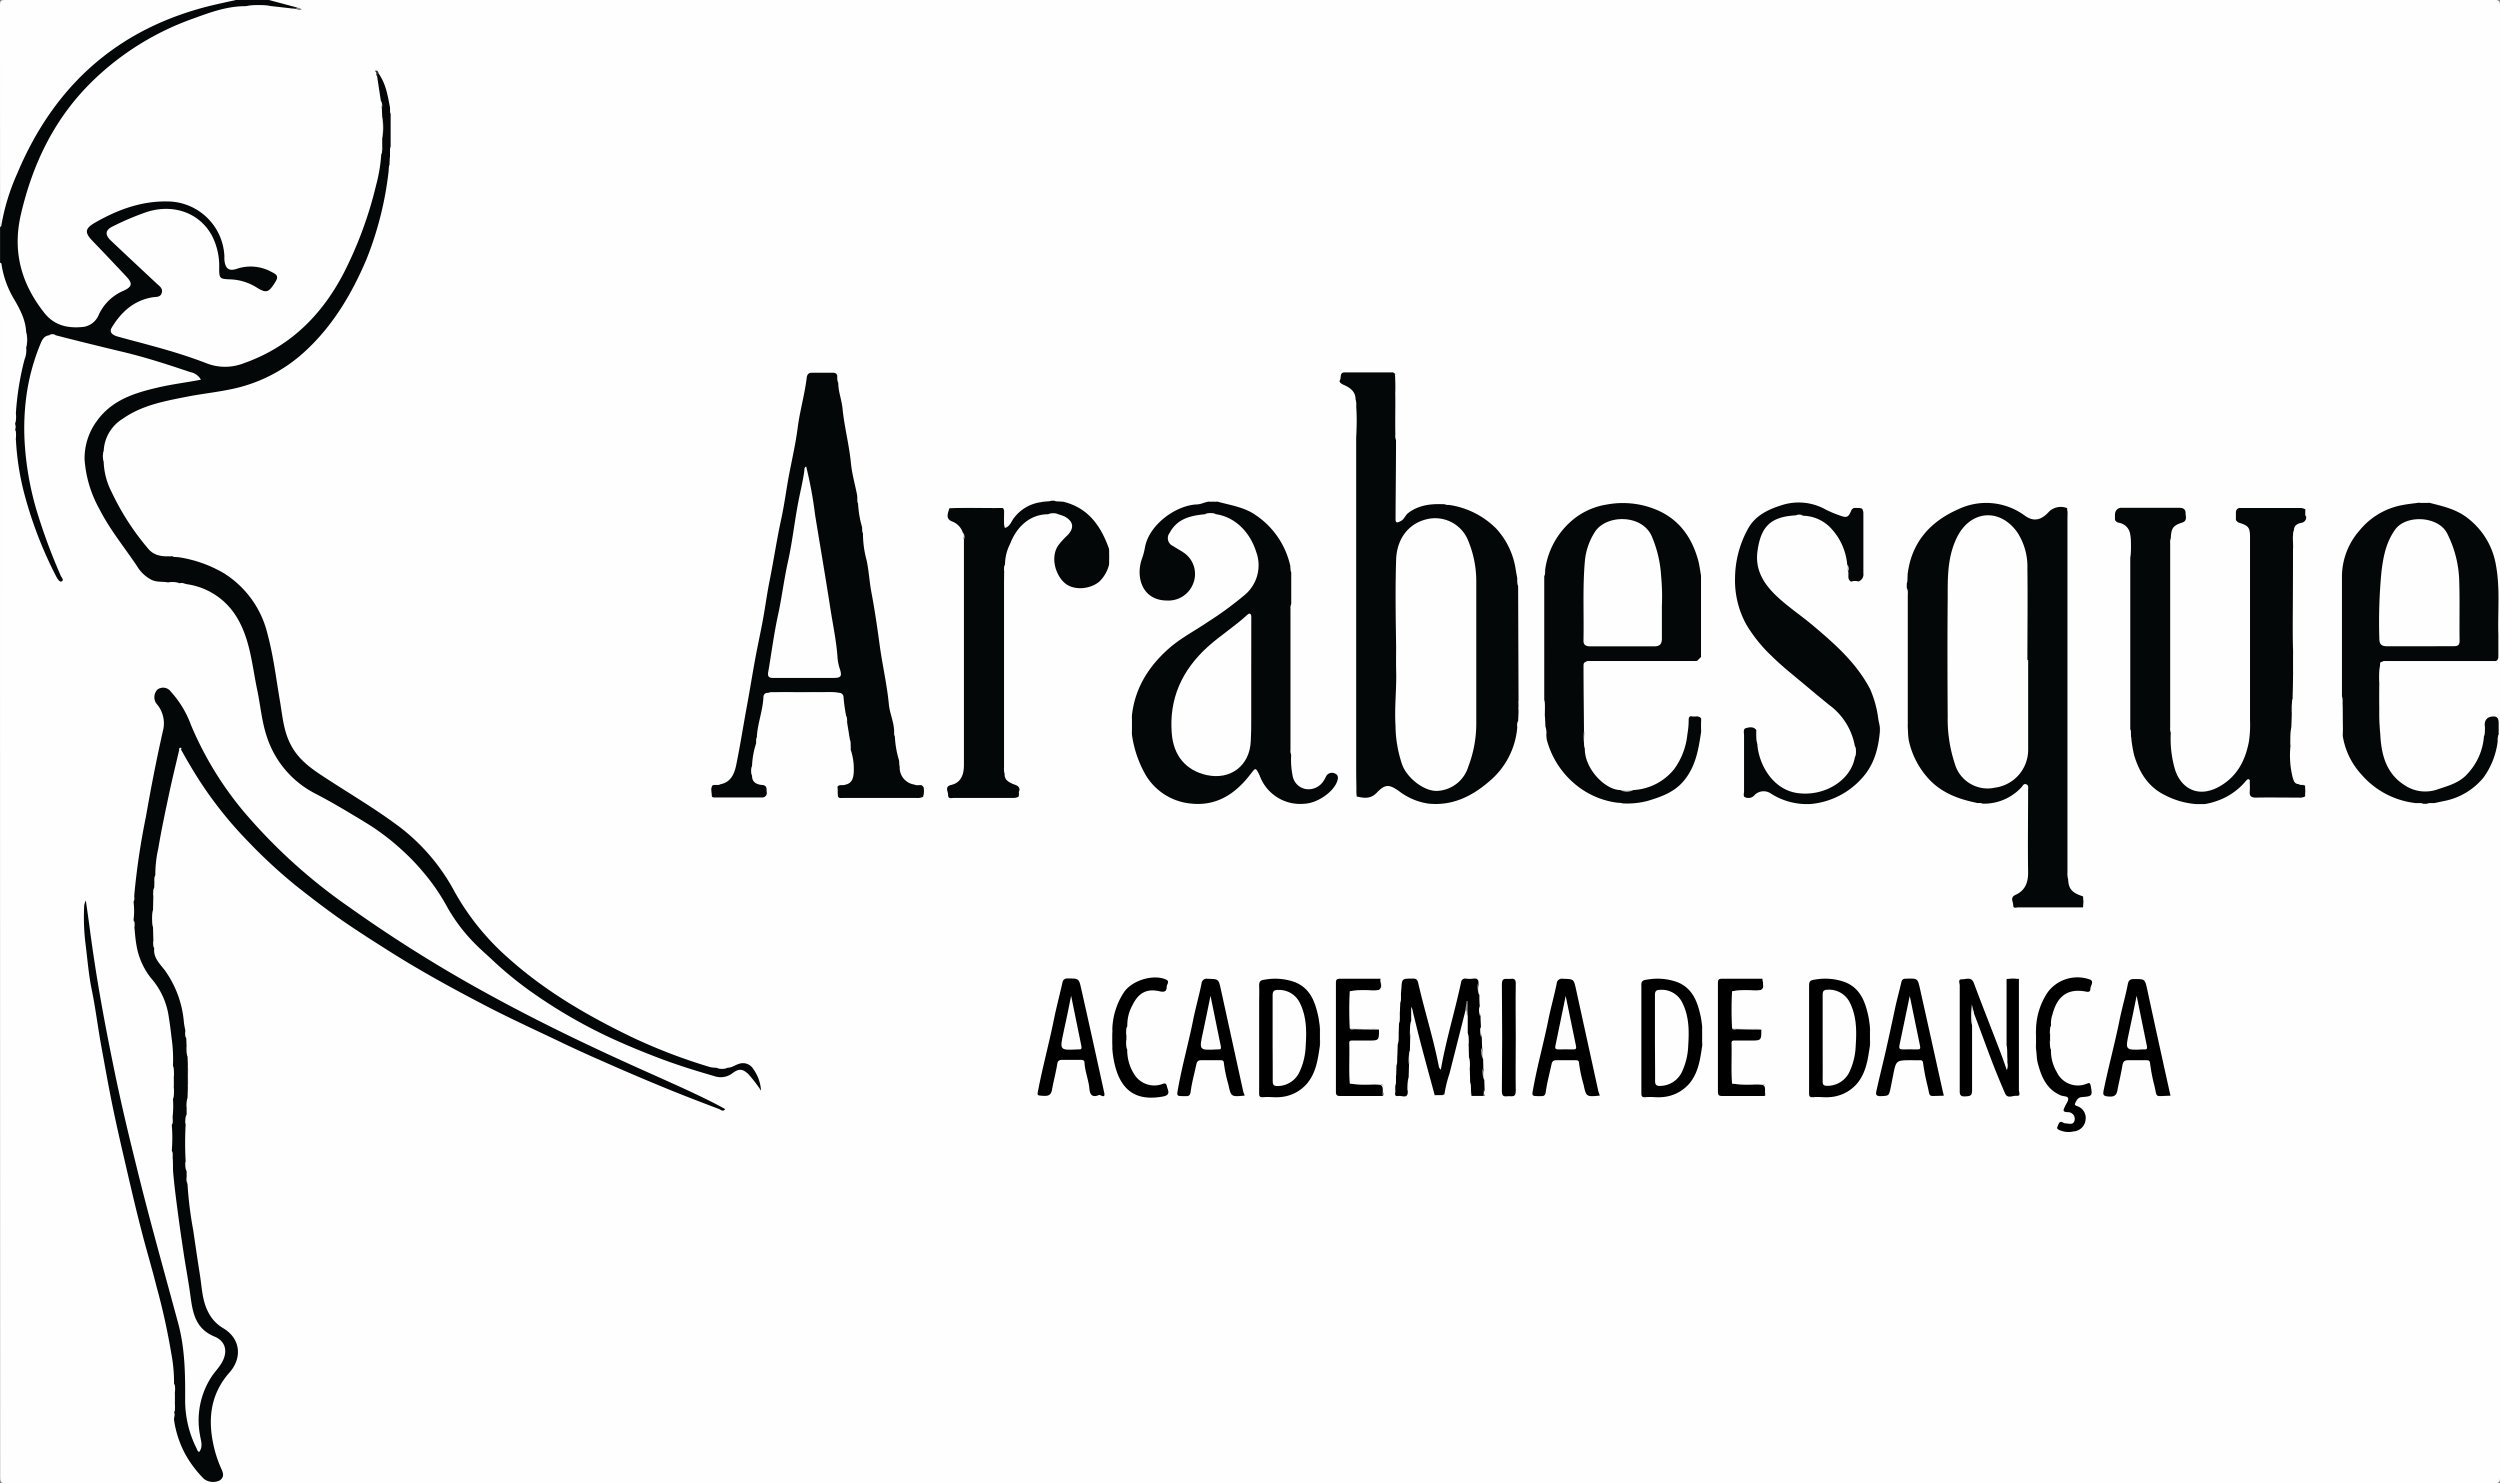 <svg id="Layer_1" data-name="Layer 1" xmlns="http://www.w3.org/2000/svg" viewBox="0 0 486.24 288.48"><rect x="0" y="0" width="486.24" height="288.48" fill="#808080" stroke="none"/><defs><style>.cls-1{fill:#fefefe;}.cls-2{fill:#040707;}.cls-3{fill:#fcfcfc;}.cls-4{fill:#d9d9d9;}.cls-5{fill:#949494;}.cls-6{fill:#8a8c8c;}.cls-7{fill:#2a2c2c;}.cls-8{fill:#0b0e0e;}.cls-9{fill:#fdfdfd;}</style></defs><path class="cls-1" d="M52.31,0Q268.73,0,485.14,0c.9,0,1.1.2,1.1,1.1q0,143.15,0,286.28c0,.9-.2,1.1-1.1,1.1q-242,0-484,0c-.9,0-1.1-.2-1.1-1.1Q0,169.24,0,51.09c.6,0,.54.53.61.88A22.76,22.76,0,0,0,3.49,59a12.61,12.61,0,0,1,1.9,5.87c0,.82,0,1.64,0,2.46A11.13,11.13,0,0,1,5,70.07,51.78,51.78,0,0,0,3.4,80.26a5.61,5.61,0,0,0-.15,2v1.4a5.82,5.82,0,0,0,.12,2c.47,9.07,3.43,17.42,7.37,25.48a7.79,7.79,0,0,0,.5,1,1.28,1.28,0,0,0,.45.42c-.45-1.16-.83-2.13-1.24-3.09a68.28,68.28,0,0,1-5.88-22A44.33,44.33,0,0,1,7.46,67c.4-1,.93-1.88,2.12-2.07a7.75,7.75,0,0,1,1.18,0c8.67,2.34,17.55,3.92,26,7.06a6.84,6.84,0,0,1,1.73.81c.32.24.7.51.6,1s-.54.42-.88.5c-1.76.41-3.55.57-5.32.9-3.95.75-7.82,1.76-11.13,4.17a12.55,12.55,0,0,0-4.55,13.33A38.58,38.58,0,0,0,24,105.79c.93,1.25,1.86,2.5,2.67,3.83a6.27,6.27,0,0,0,6,3.35,6.84,6.84,0,0,0,2,.14c6.67.38,11.9,4.82,13.64,11.68,1.14,4.49,2,9,2.64,13.64A21,21,0,0,0,57.1,151a26.8,26.8,0,0,0,6,4.07A74.67,74.67,0,0,1,78.22,165a39.63,39.63,0,0,1,8.62,10.67,41.85,41.85,0,0,0,9,10.79,91.69,91.69,0,0,0,15.19,11,111.81,111.81,0,0,0,18.38,8.43c3.12,1.14,6.29,2.11,9.46,3.08a3.77,3.77,0,0,0,3.51-.52,2.36,2.36,0,0,1,3.51.38,13.28,13.28,0,0,1,1.77,2.32,8.46,8.46,0,0,0-1.2-2.88,2.23,2.23,0,0,0-3-1,8.29,8.29,0,0,1-2.05.65c-.63,0-1.25,0-1.88,0a6,6,0,0,1-1.88-.29,114.17,114.17,0,0,1-33.84-16.92,55,55,0,0,1-16.3-18.27,36.48,36.48,0,0,0-11.83-12.83c-4.16-2.84-8.41-5.54-12.68-8.22-3.1-1.94-5.85-4.16-7.25-7.71a36.38,36.38,0,0,1-1.57-7.37c-.63-3.7-1.23-7.4-2-11.09a20.27,20.27,0,0,0-7.41-12.63,19.53,19.53,0,0,0-8.5-3.69,15.22,15.22,0,0,1-1.52-.34,3.2,3.2,0,0,0-1.23-.15c-.56,0-1.12,0-1.67,0a4.13,4.13,0,0,1-3-1.31c-3.63-4.29-6.83-8.83-8.54-14.26a9.65,9.65,0,0,1-.54-3.28q0-.85,0-1.71A8.63,8.63,0,0,1,24,81a21.25,21.25,0,0,1,6-2.62,107.12,107.12,0,0,1,13.39-2.66,30.35,30.35,0,0,0,19-11.09A58.36,58.36,0,0,0,75,35.84a19.39,19.39,0,0,1,.4-2.48,3.53,3.53,0,0,0,.13-1.29,5.88,5.88,0,0,1,.1-1.39,6.86,6.86,0,0,0,.1-2.26c0-2,0-4.07,0-6.11a4.31,4.31,0,0,0-.07-1.56c-.46-2.14-.81-4.32-2-6.19-.12.24.11.4.11.61.29,1.48.63,3,.78,4.47A3.88,3.88,0,0,0,74.63,21a9.88,9.88,0,0,1,.1,1.88c0,1.29,0,2.59,0,3.88a7.58,7.58,0,0,1-.08,1.65,4.4,4.4,0,0,0-.18,1.53A66.36,66.36,0,0,1,69.6,47.68,51,51,0,0,1,62.84,59.9a32.75,32.75,0,0,1-16,11.18,9.44,9.44,0,0,1-6.46,0c-5.32-2-10.79-3.5-16.28-4.94a8.5,8.5,0,0,1-1.71-.54,1.56,1.56,0,0,1-.77-2.47c1.91-2.85,4.36-5,7.87-5.6.58-.11,1.29,0,1.47-.77s-.4-1-.85-1.45c-1.75-1.57-3.4-3.26-5.14-4.84-1.18-1.08-2.4-2.12-3.51-3.26-1.53-1.56-1.34-2.73.61-3.62s3.62-1.7,5.5-2.37a12.31,12.31,0,0,1,8.12-.35c4.08,1.34,6.29,4.34,7,8.5a13.42,13.42,0,0,1,.3,3.1c-.07,1,.41,1.6,1.36,1.59A12.6,12.6,0,0,1,50.74,56c1.08.62,2.82-.7,2.71-2a1,1,0,0,0-.66-.79,8,8,0,0,0-6.13-.81c-2.24.69-3.2-.06-3.3-2.44A10.93,10.93,0,0,0,32.58,39.42c-5.17-.11-9.8,1.64-14.15,4.27-1.47.89-1.56,1.6-.31,2.83,2.08,2,4,4.27,6.05,6.33a5.79,5.79,0,0,1,1.13,1.38,1.45,1.45,0,0,1-.59,2.23,10.72,10.72,0,0,1-1.06.56,8,8,0,0,0-3.88,3.77,5,5,0,0,1-5.41,3.09,8,8,0,0,1-6-3A23.42,23.42,0,0,1,3.1,47.78a21.72,21.72,0,0,1,.74-6.41,53.42,53.42,0,0,1,9.31-20.59,50.43,50.43,0,0,1,20-15.65A48.51,48.51,0,0,1,45.63,1.05,17.34,17.34,0,0,1,48,.89h4.65a19.48,19.48,0,0,1,3.65.45c.34.15.72.1,1.06.23l.23.06A1.4,1.4,0,0,0,58,1.7c-.07,0-.17,0-.25-.07a3.15,3.15,0,0,0-.85-.18c-1.18-.31-2.38-.5-3.57-.8C52.91.56,52.36.65,52.31,0Z"/><path class="cls-2" d="M20.16,89.74a13.92,13.92,0,0,0,1.57,6,49.33,49.33,0,0,0,7,10.87c1.29,1.63,3,1.65,4.83,1.58.37.26.82,0,1.21.19a24.87,24.87,0,0,1,8.69,3.06A19.16,19.16,0,0,1,52,123.19c1.18,4.35,1.71,8.85,2.47,13.29.48,2.86.7,5.78,2.11,8.42,1.57,3,4.17,4.74,6.87,6.49,4.88,3.18,9.9,6.13,14.54,9.65a38.94,38.94,0,0,1,10.5,12.53,49,49,0,0,0,10.34,12.74c7.25,6.51,15.58,11.33,24.3,15.52a107.88,107.88,0,0,0,15,5.72,5.66,5.66,0,0,0,1.17.12,4.67,4.67,0,0,0,2.23,0c.82,0,1.43-.53,2.18-.75a2.36,2.36,0,0,1,2.84,1.05,8,8,0,0,1,1.47,4.16,28.33,28.33,0,0,0-2.47-3.23c-1.16-1.06-1.83-1.09-3.1-.16a3.72,3.72,0,0,1-3.52.56c-3.47-1-6.93-2.07-10.31-3.34-3.16-1.19-6.29-2.47-9.37-3.87a98.66,98.66,0,0,1-16.21-9.39,70.2,70.2,0,0,1-7.29-6c-1.2-1.13-2.48-2.21-3.62-3.41a33,33,0,0,1-5.34-7.22,39.43,39.43,0,0,0-4.51-6.49A42.84,42.84,0,0,0,78,165.16,44.88,44.88,0,0,0,71.13,160c-3.29-2-6.6-4-10-5.75a19,19,0,0,1-9.24-11c-1-3-1.23-6.07-1.87-9.1-1-4.74-1.33-9.69-3.91-14a13.54,13.54,0,0,0-9.79-6.53c-.45-.07-.87-.38-1.36-.18a19.43,19.43,0,0,0-2.29-.16c-1-.21-2.15,0-3.19-.5a7,7,0,0,1-2.82-2.66c-2.47-3.69-5.31-7.13-7.32-11.1a23.07,23.07,0,0,1-2.89-9.65,12.24,12.24,0,0,1,2.43-7.54c2.89-4,7.23-5.39,11.71-6.43,2.78-.66,5.63-1,8.49-1.55A3,3,0,0,0,37,72.37c-4.54-1.53-9.08-3-13.75-4.08-4.14-1-8.25-2-12.37-3.07a2,2,0,0,0-1.34,0c-1,.11-1.35.91-1.67,1.66A41,41,0,0,0,5.08,77.43a47.4,47.4,0,0,0-.3,8.34A59.17,59.17,0,0,0,7.05,99.05a113.73,113.73,0,0,0,4.75,12.89c.16.37.72.89.17,1.15-.35.17-.75-.44-1-.89A79.35,79.35,0,0,1,4.72,96,51.82,51.82,0,0,1,3.1,85.61c-.19-.67,0-1.38-.17-2a1.55,1.55,0,0,0,0-1.16,20.21,20.21,0,0,0,.16-2.05,54.51,54.51,0,0,1,1.7-10.54,4.59,4.59,0,0,0,.3-2.27,8.67,8.67,0,0,0,0-2.92C5,62.2,3.88,60.15,2.71,58.14A18.4,18.4,0,0,1,.3,51.43c0-.17-.09-.31-.28-.34v-7C1.7,34.06,6.31,25.37,12.8,17.63,20.56,8.39,30.67,3.11,42.31.48,43.47.22,44.67.26,45.84,0h6.47L57.1,1.28c-.05.51-.47.2-.7.32l-3.52-.4a25.32,25.32,0,0,0-5.15,0c-3.58,0-6.87,1.21-10.15,2.41a53.85,53.85,0,0,0-19.42,12C10.71,22.8,6.38,31.7,4.06,41.72,2.38,49,4.16,55.28,8.74,61c2,2.43,4.68,2.9,7.57,2.57a3.82,3.82,0,0,0,2.93-2.42,9.29,9.29,0,0,1,4.81-4.61c1.68-.78,1.77-1.43.51-2.77-2.19-2.33-4.38-4.65-6.6-6.95-1.53-1.59-1.44-2.38.5-3.5,4.34-2.49,8.91-4.21,14-4.14A11.15,11.15,0,0,1,43.64,49.74c0,.24,0,.48,0,.72.14,1.77.86,2.38,2.49,1.8a8.41,8.41,0,0,1,6.7.64c1.23.57,1.34,1,.62,2.11-1.23,1.94-1.69,2.06-3.6.86a10.38,10.38,0,0,0-5.22-1.54c-1.89-.08-2-.19-2-2.13a12.92,12.92,0,0,0-1.4-6.35c-2.36-4.37-7.31-6.23-12.47-4.69A52.16,52.16,0,0,0,22,44c-1.52.7-1.66,1.62-.46,2.77,3,2.84,6,5.64,9,8.44.53.49,1.19.92.91,1.78s-1,.72-1.7.82c-3.68.58-6.15,2.85-8,5.87-.51.81-.08,1.43,1.12,1.77,2.11.6,4.24,1.13,6.35,1.72,3.72,1,7.43,2.12,11,3.51a9.9,9.9,0,0,0,7.11,0c9-3.15,15.27-9.34,19.57-17.66a76.59,76.59,0,0,0,6.25-17,30.42,30.42,0,0,0,1-6c.27-.46,0-1,.19-1.45l0-1.65a16.32,16.32,0,0,0,0-4.19l-.08-1.84c-.16-.39.08-.84-.17-1.21-.25-1.59-.49-3.19-.73-4.78-.11-.28-.31-.59.19-.71,1.44,1.92,1.82,4.2,2.26,6.47.18.48-.07,1,.17,1.48v6.38c-.27.71,0,1.48-.17,2.2l-.06,1.41c-.25.38,0,.83-.17,1.23A66.06,66.06,0,0,1,71.25,50.5c-2.89,6.78-6.59,13-12.1,18a29.91,29.91,0,0,1-14.21,7.2c-2.9.61-5.85.91-8.75,1.49-4.3.85-8.63,1.65-12.32,4.26a7.74,7.74,0,0,0-3.7,6.26A3.6,3.6,0,0,0,20.16,89.74Z"/><path class="cls-1" d="M45.84,0c-1.57.36-3.14.7-4.71,1.07C23,5.48,10.58,16.56,3.39,33.66A42.16,42.16,0,0,0,.27,43.79c0,.16-.06.31-.25.35Q0,22.59,0,1C0,.17.18,0,1,0Q23.44,0,45.84,0Z"/><path class="cls-2" d="M282.33,98.28a16.31,16.31,0,0,1,8.66,4.51,15,15,0,0,1,3.82,8.06c.09.54.19,1.08.29,1.63s-.06,1,.17,1.51l.08,22.23a6.72,6.72,0,0,1,0,1.9c0,.71-.05,1.41-.08,2.12-.23.39,0,.84-.17,1.24A15.3,15.3,0,0,1,289.62,152c-3.37,2.92-7.25,4.8-11.86,4.29a12.35,12.35,0,0,1-5.7-2.45c-1.94-1.36-2.69-1.32-4.34.39-1.18,1.22-2.5,1-3.89.67a4.59,4.59,0,0,1-.07-1.43q0-37.2,0-74.39a3.06,3.06,0,0,0-.11-1.41c0-1.59-1.16-2.32-2.38-2.85-.47-.21-.86-.56-.68-.83.34-.51-.11-1.56.94-1.56,3.12,0,6.23,0,9.35,0,.14,0,.27.14.41.22.26.36.13.77.13,1.16,0,3.54,0,7.09,0,10.64a2.33,2.33,0,0,0,.1,1.17c0,5.1-.07,10.2-.09,15.3,0,.22,0,.54.19.65s.58-.1.83-.23c.68-.34.86-1.14,1.49-1.6,2.15-1.6,4.58-1.79,7.11-1.66C281.46,98.31,281.92,98.12,282.33,98.28Z"/><path class="cls-2" d="M370.86,114.34v-.86c.25-.56,0-1.16.16-1.72.72-6.22,4.37-10.3,9.85-12.71a12.63,12.63,0,0,1,13,1.28c1.76,1.23,3.22.79,4.68-.84a3.29,3.29,0,0,1,3.47-.67c.29.44.14.93.14,1.39q0,34.71,0,69.43a3.59,3.59,0,0,0,.09,1.42c.08,1.83.76,2.61,2.88,3.28a3.55,3.55,0,0,1,0,2.14c-4.19,0-8.38,0-12.57,0-.36,0-1,.31-1-.42s-.67-1.47.43-2c1.91-.86,2.5-2.42,2.47-4.46-.08-5.31,0-10.62,0-15.92,0-.42.15-.94-.36-1.14s-.69.32-.93.58a9.94,9.94,0,0,1-7.59,3.19c-.38-.25-.84,0-1.23-.18-3.3-.69-6.36-1.78-8.85-4.25a16,16,0,0,1-4.24-7.84,11.61,11.61,0,0,1-.16-1.87,5.74,5.74,0,0,1-.06-1.43q0-12.57,0-25.13A2.74,2.74,0,0,0,370.86,114.34Z"/><path class="cls-2" d="M29.76,180.35l.07,2.62c.16.47-.1,1,.17,1.45-.22,1.87,1.08,3,2.07,4.32a20.1,20.1,0,0,1,3.7,10.12c.06.54.18,1.07.28,1.61s-.07,1,.18,1.48l.06,1.64c.2.63-.1,1.3.19,1.93l.06,1.66a29.52,29.52,0,0,1,0,4.31l-.07,2.08c-.24.57,0,1.18-.17,1.76l0,1.42c-.29.63,0,1.3-.19,1.93a64.05,64.05,0,0,0,0,7.2c.2.63-.1,1.31.19,1.93l0,1.19c.17.41,0,.87.17,1.28a72.43,72.43,0,0,0,1.1,8.92c.44,3,.86,5.92,1.33,8.87.38,2.43.43,4.94,1.63,7.19a7.45,7.45,0,0,0,2.77,3c3.67,2.12,3.75,6,1.33,8.69-3.78,4.29-4.26,9.25-3,14.56a22.75,22.75,0,0,0,1.34,4c.39.85.79,1.71-.23,2.42a2.93,2.93,0,0,1-3.08-.3A21.59,21.59,0,0,1,36.13,283a19.9,19.9,0,0,1-2.27-6.78c-.09-.49.27-1,0-1.52.22-.67,0-1.38.16-2.05v-1.45c-.19-.67.05-1.38-.17-2.05a29.86,29.86,0,0,0-.52-5.82,127.71,127.71,0,0,0-2.89-13.11c-.9-3.64-2-7.22-2.92-10.85-1-3.83-1.89-7.68-2.79-11.54-.94-4.06-1.89-8.13-2.74-12.22s-1.52-7.94-2.25-11.92c-.7-3.75-1.14-7.55-1.92-11.3-.61-3-.82-6-1.21-9a42.51,42.51,0,0,1-.25-6.86,2.82,2.82,0,0,1,.34-1.38c.26,1.88.54,3.76.78,5.64q.83,6.24,1.9,12.45c.87,5.06,1.86,10.09,2.89,15.11,1.2,5.83,2.56,11.62,4,17.4,2.57,10.61,5.55,21.11,8.39,31.64,1.33,4.92,1.38,10,1.35,15a20.71,20.71,0,0,0,2.23,9.33c.12.24.15.56.5.68.81-1.05.32-2.2.16-3.27a15.58,15.58,0,0,1,2.22-11.33c.56-.84,1.27-1.59,1.82-2.44,1.42-2.17,1.15-4.42-1.22-5.4-3.69-1.53-4.22-4.55-4.67-7.84-.36-2.69-.86-5.35-1.27-8-.38-2.51-.75-5-1.09-7.54-.37-2.81-.75-5.62-1-8.44-.09-1,0-2-.11-3-.15-.44,0-.91-.17-1.34a29.7,29.7,0,0,0,0-5c.19-.51,0-1.06.16-1.58a18.17,18.17,0,0,0,.07-3.46c.26-.83,0-1.69.17-2.53v-1.45c-.19-.83.09-1.7-.17-2.53a28.42,28.42,0,0,0-.27-5.38c-.16-1.48-.37-3-.6-4.45a14.53,14.53,0,0,0-3.41-7.2,13.89,13.89,0,0,1-2.83-6.45c-.21-1.15-.27-2.32-.4-3.48-.13-.44,0-.91-.16-1.33a13.69,13.69,0,0,0,0-3.56c.18-.43,0-.9.15-1.33a138.52,138.52,0,0,1,2.25-15.16c1-5.73,2.11-11.44,3.4-17.11a5.8,5.8,0,0,0-1.39-5,2.16,2.16,0,0,1,.23-2.67,1.83,1.83,0,0,1,2.62.4A19.56,19.56,0,0,1,37.14,141a66.1,66.1,0,0,0,10.39,17,106.3,106.3,0,0,0,20.36,18.41,268.61,268.61,0,0,0,26.68,16.73c10.65,5.87,21.61,11.07,32.72,16,4.42,2,8.84,3.92,13.11,6.21l.64.36c-.4.62-.85.13-1.16,0-3.69-1.4-7.39-2.81-11-4.31-3.92-1.61-7.81-3.28-11.69-5-3-1.31-6-2.68-8.89-4.08-4.82-2.29-9.67-4.52-14.4-7-6.3-3.29-12.54-6.72-18.56-10.55-3.36-2.13-6.72-4.27-10-6.6-2.68-1.93-5.3-3.94-7.9-6A101.54,101.54,0,0,1,48,163.4a76.36,76.36,0,0,1-11-14.49c-.61-1-1.19-2.07-1.79-3.11-.27-.15-.3.09-.4.24-.65,2.81-1.35,5.61-1.94,8.43-.75,3.52-1.49,7-2.09,10.59a23,23,0,0,0-.57,5.17c-.25.38,0,.83-.18,1.22L30,172.62c-.27.55,0,1.15-.18,1.71L29.76,177A10,10,0,0,0,29.76,180.35Z"/><path class="cls-2" d="M165.3,143.85l-.54-3.33c-.18-.39.07-.84-.18-1.22a32.39,32.39,0,0,1-.51-3.67.86.86,0,0,0-.89-.88,12.22,12.22,0,0,0-3-.09c-3.21,0-6.42,0-9.63,0a2.18,2.18,0,0,0-1.16.11.76.76,0,0,0-.9.74c-.11,2.55-1.06,5-1.27,7.5a2.06,2.06,0,0,0,0,.35c-.23.39,0,.85-.17,1.25a16.14,16.14,0,0,0-.78,4.3,4.1,4.1,0,0,0,0,2c0,1.31,1,1.69,2,1.77s.79.87.85,1.36a.88.88,0,0,1-1,1.06c-3,0-6.06,0-9.09,0-.3,0-.59,0-.59-.38,0-.68-.31-1.4.19-2,.47-.18,1,.08,1.46-.18,2.09-.4,2.76-2.07,3.11-3.8.78-3.82,1.38-7.68,2.09-11.52.53-2.88,1-5.78,1.52-8.66.48-2.67,1.08-5.33,1.57-8s.8-5.1,1.31-7.63c.8-4,1.39-8,2.26-12,.64-2.93,1-5.91,1.57-8.86s1.24-5.86,1.62-8.82c.42-3.29,1.36-6.47,1.76-9.76.08-.61.32-1,1-1,1.36,0,2.72,0,4.07,0,.53,0,.83.19.89.72s-.05.86.18,1.25c0,1.7.66,3.29.83,5,.35,3.55,1.28,7,1.63,10.59.2,2.08.79,4.13,1.2,6.2.21.55-.1,1.15.19,1.69a20.06,20.06,0,0,0,.77,4.55c.18.39-.06.85.18,1.24a20.1,20.1,0,0,0,.71,5.23c.45,2.06.54,4.18.94,6.27.65,3.43,1.15,6.89,1.62,10.35.52,3.81,1.41,7.57,1.77,11.4.16,1.66.87,3.18,1,4.83.16.47-.1,1,.17,1.45a18.86,18.86,0,0,0,.78,4.54c.14.42,0,.87.16,1.28a3.33,3.33,0,0,0,2.88,3.52c.46.26,1,0,1.45.16l.31.32a3.82,3.82,0,0,1-.09,1.9,2.57,2.57,0,0,1-1.39.21H164.6c-1.75,0-1.65.31-1.67-1.66,0-.25-.16-.57.2-.74s.87,0,1.28-.17c1.25-.26,1.55-1.19,1.63-2.28a11.89,11.89,0,0,0-.56-4.47C165.27,145.16,165.58,144.48,165.3,143.85Z"/><path class="cls-2" d="M448.55,100.5a1.1,1.1,0,0,1-1,1.2c-.72.15-1.36.51-1.39,1.41-.3,1.19,0,2.41-.18,3.6q0,7.16-.05,14.31c0,1.71,0,3.42.05,5.12a53.3,53.3,0,0,1,0,5.51c0,1.42-.05,2.85-.08,4.27-.27.88,0,1.8-.16,2.68,0,.93-.06,1.87-.08,2.8-.27,1.22,0,2.46-.17,3.68a17.68,17.68,0,0,0,.44,6.19c.19.6.36,1.24,1.19,1.24.35.31.85-.06,1.19.27v0a3.55,3.55,0,0,1,0,2.14,2.32,2.32,0,0,1-1.27.21c-2.76,0-5.52-.05-8.27,0-1,0-1.27-.33-1.2-1.23a15.31,15.31,0,0,0,0-1.66c0-.22.1-.52-.15-.65s-.48.16-.65.35a12.61,12.61,0,0,1-4.31,3.32,14.45,14.45,0,0,1-3.56,1.12,6.12,6.12,0,0,1-1.91,0,15.69,15.69,0,0,1-6-1.77c-3.21-1.6-4.91-4.4-5.91-7.73a24.68,24.68,0,0,1-.57-3.51c-.19-.49.05-1-.18-1.52V108.45a19.22,19.22,0,0,0,0-4.42,2.63,2.63,0,0,0-2.2-2.35,1.16,1.16,0,0,1-.74-.48,3.14,3.14,0,0,1,0-1.43,1.22,1.22,0,0,1,1.37-1c3.71,0,7.41,0,11.12,0,.71,0,1.2.25,1.21,1s.37,1.54-.69,1.88c-1.75.56-2.11,1.08-2.19,3.06a2.24,2.24,0,0,0-.09,1.06q0,17.84,0,35.68a2.24,2.24,0,0,0,.09,1.06,21.24,21.24,0,0,0,.85,7.25c1.16,3.55,4.47,5.56,8.63,3.2,3.38-1.91,5-5,5.7-8.65a21.61,21.61,0,0,0,.23-4.25q0-17.77,0-35.55c0-1.93-.28-2.27-2.22-2.87-.19-.06-.34-.3-.51-.45a4.08,4.08,0,0,1,0-1.67.77.77,0,0,1,.88-.72h11.79a2.72,2.72,0,0,1,.77.23C448.65,99.49,448.24,100.06,448.55,100.5Z"/><path class="cls-2" d="M236.76,97.56c2.59.71,5.3,1.07,7.57,2.7a16.06,16.06,0,0,1,6.63,9.82c.18.4-.05.85.18,1.24v6.16a1.57,1.57,0,0,0-.11.93q0,13.72,0,27.46a1.68,1.68,0,0,0,.1.94,15.57,15.57,0,0,0,.25,3.91,3.19,3.19,0,0,0,2.53,2.74,3.45,3.45,0,0,0,3.49-1.54,6.94,6.94,0,0,0,.46-.8,1.29,1.29,0,0,1,1.79-.67c.74.32.63,1,.38,1.63-.8,2.08-3.91,4.14-6.28,4.24a8.38,8.38,0,0,1-8.71-5.37,2,2,0,0,1-.08-.22c-.77-1.51-.74-1.46-1.77-.12-2.93,3.81-6.6,6.25-11.65,5.67a11.46,11.46,0,0,1-8.64-5.43,21.77,21.77,0,0,1-2.74-7.93,24.49,24.49,0,0,1,0-3.83c.61-5.37,3.33-9.59,7.29-13.06,2.31-2,5.09-3.43,7.62-5.16a64.82,64.82,0,0,0,6.83-5,7.53,7.53,0,0,0,2.4-8.6c-1.17-3.7-4-6.68-7.75-7.25a4.63,4.63,0,0,0-2.22,0c-2.78.26-5.37.87-6.83,3.61a1.67,1.67,0,0,0,.67,2.58c.65.43,1.34.79,2,1.24a5,5,0,0,1,2,5.77A5.16,5.16,0,0,1,227,116.8c-4.89,0-6.2-4.65-4.85-8.24a14,14,0,0,0,.57-2.25c.88-4.34,6-8,10-8.2.85,0,1.6-.45,2.42-.56A4.69,4.69,0,0,1,236.76,97.56Z"/><path class="cls-2" d="M300.59,141.4l-.09-1.84c-.17-1.14.11-2.3-.15-3.43V112c.25-.38,0-.83.18-1.22a15.26,15.26,0,0,1,4.71-9.09,13.61,13.61,0,0,1,7.28-3.56,17,17,0,0,1,9.41.92c4.58,1.83,7.13,5.41,8.38,10,.25,1,.36,1.93.53,2.9.17,3,.06,6.1.07,9.15,0,2.22.08,4.44-.06,6.66l-.78.79c-3.86.12-7.72,0-11.58.05-2.94,0-5.89,0-8.83,0a2.13,2.13,0,0,0-1.17.11c-.54.11-.5.56-.5.94,0,4.17.06,8.33.09,12.5.18,1.12-.12,2.26.16,3.38-.09,4,4,8.15,6.94,8.13a6.07,6.07,0,0,0,2.51,0,10.92,10.92,0,0,0,7.92-4.06,13.73,13.73,0,0,0,2.58-6.8,15.62,15.62,0,0,0,.25-2.81c0-.42.16-.76.6-.66.6.15,1.34-.25,1.82.41a12.84,12.84,0,0,1,0,2.63c-.51,3.41-1.06,6.78-3.42,9.56-1.87,2.2-4.4,3.06-7,3.85a15.66,15.66,0,0,1-4.92.47c-.41-.2-.87,0-1.28-.17a16,16,0,0,1-8.26-3.88,16.87,16.87,0,0,1-5.13-8.3,6.82,6.82,0,0,1-.09-1.29C300.59,142.27,300.8,141.81,300.59,141.4Z"/><path class="cls-2" d="M472,156.34h-.68c-.54-.27-1.14,0-1.69-.17a16.29,16.29,0,0,1-10.33-5.52,14.43,14.43,0,0,1-3.64-7.49c-.13-2.15,0-4.3-.06-6.45a3.35,3.35,0,0,0-.1-1.3c0-7.82,0-15.64,0-23.46a13.66,13.66,0,0,1,3.39-8.74,14,14,0,0,1,8.51-5c1-.2,2-.28,2.94-.42a7,7,0,0,1,2.15,0c2.5.64,5,1.17,7.18,2.77a14.57,14.57,0,0,1,5.79,9.41c.82,4.47.33,9,.46,13.44,0,1.36,0,2.72,0,4.07,0,.46,0,.88-.49,1.1-2.31.14-4.63,0-6.94.06H464.64a3.36,3.36,0,0,0-1.3.09c-.3,0-.44.11-.42.41-.21,2.89-.07,5.79-.08,8.68a30.35,30.35,0,0,0,.11,4.86c.18,4,1.09,7.69,4.68,10a7.19,7.19,0,0,0,6.47.85c2.15-.72,4.32-1.29,5.86-3.08a11.92,11.92,0,0,0,3.16-7.24c.25-.81,0-1.65.16-2.47a1.4,1.4,0,0,1,1.2-1.34c1.07-.19,1.49.12,1.5,1.22,0,.75,0,1.5,0,2.26-.26.37,0,.82-.18,1.21a15.12,15.12,0,0,1-2.78,7.16,13.19,13.19,0,0,1-7.89,4.59l-1.38.3C473.18,156.34,472.58,156.07,472,156.34Z"/><path class="cls-2" d="M204.47,97.39l.62,0c.54.29,1.14,0,1.69.19,4.9,1.18,7.35,4.74,8.92,9.16a14.7,14.7,0,0,1,0,3.11,6.87,6.87,0,0,1-1.93,3.31c-1.88,1.51-5.06,1.75-6.8.13s-2.7-5-1.1-7.27a15.18,15.18,0,0,1,1.76-1.92c1.35-1.39,1.17-2.68-.54-3.63a9,9,0,0,0-1.26-.45,3.6,3.6,0,0,0-2,0c-3.3,0-6,2.2-7.36,5.74a9,9,0,0,0-1,4.06c-.24.47,0,1-.17,1.48v.49a5.21,5.21,0,0,1,0,1.31q0,18,0,36a3.42,3.42,0,0,0,.1,1.42c-.07,1.09.66,1.53,1.52,1.92.59.27,1.43.35,1.37,1.32-.28.37.06.86-.25,1.23a2.23,2.23,0,0,1-1.14.2c-3.8,0-7.59,0-11.38,0-.43,0-1.14.29-1.12-.6,0-.7-.73-1.62.63-1.93,2-.47,2.44-2.17,2.45-3.85,0-14.64,0-29.28,0-43.92-.19-.39.07-.84-.19-1.21a3.44,3.44,0,0,0-2.09-2.25c-1.38-.53-.82-1.61-.55-2.57,3.45-.17,6.9,0,10.34-.06.07,0,.13.09.19.14a.19.19,0,0,0,.08.2c.2,1.17-.14,2.38.18,3.54.84-.2,1.17-1,1.53-1.59a7.87,7.87,0,0,1,5.67-3.44C203.28,97.37,203.9,97.63,204.47,97.39Z"/><path class="cls-2" d="M349.24,100.24c-5,.26-6.8,2.33-7.42,7-.48,3.55,1.17,6.25,3.63,8.61,2.24,2.14,4.83,3.84,7.19,5.83,4.27,3.6,8.45,7.29,11.1,12.37a21.05,21.05,0,0,1,1.59,5.86c.09.46.19.92.28,1.38a2.52,2.52,0,0,1,0,1.19c-.31,3.27-1.16,6.34-3.44,8.84a15.19,15.19,0,0,1-9.91,5.05,13,13,0,0,1-7.79-2,2.47,2.47,0,0,0-3.35.42,1.57,1.57,0,0,1-1.67.29c-.48-.16-.23-.77-.24-1.17q0-5.45,0-10.89c0-.49-.22-1.23.34-1.39s1.51-.42,2.06.39c.21.88-.11,1.79.18,2.66.26,4,3,8.9,7.81,9.57,5.29.73,10.38-2.5,11.16-6.93a4.63,4.63,0,0,0,0-2.22,12.69,12.69,0,0,0-5-8c-1.57-1.27-3.12-2.56-4.67-3.86-2.17-1.83-4.43-3.59-6.44-5.58a28.48,28.48,0,0,1-5-6.19,17.75,17.75,0,0,1-2.19-9.07,20.12,20.12,0,0,1,2.45-9.43c1.41-2.67,3.92-3.87,6.67-4.73a10.74,10.74,0,0,1,8.55.89,23.93,23.93,0,0,0,2.82,1.17c1.27.47,1.58.29,2.14-1.07.06-.17.27-.28.41-.41a3.23,3.23,0,0,1,1.66.1,1.77,1.77,0,0,1,.26.88c0,3.91,0,7.81,0,11.72a1.42,1.42,0,0,1-1,1.58,2.93,2.93,0,0,1-1.44,0c-.76-.49-.34-1.3-.52-2-.18-.4.05-.85-.18-1.24a11.82,11.82,0,0,0-3-6.94,7.65,7.65,0,0,0-5.6-2.61A2,2,0,0,0,349.24,100.24Z"/><path d="M285.47,200.92c0-1.11,0-2.21,0-3.32a6.39,6.39,0,0,1,0-2.65c-.15.51-.06,1.05-.41,1.45q-1.56,6.19-3.13,12.37a25,25,0,0,0-1,4.08c-.6.4-1.26.11-1.88.18-.86-3.18-1.74-6.37-2.58-9.56-.58-2.21-1.12-4.44-1.67-6.66a2.36,2.36,0,0,0-.33-1v2.73c-.31,1,0,2.1-.19,3.13l-.06,2.61c-.29.87,0,1.79-.17,2.66l-.07,2.6c-.28.88,0,1.79-.18,2.68.09,1.59-1.12.84-1.8.94-1,.16-.55-.66-.61-1.11s0-.63,0-.94c.24-.65,0-1.34.16-2l.06-1.91c.29-.7,0-1.45.18-2.17l.06-1.89c.29-.71,0-1.47.19-2.18l.06-1.88c.26-.63,0-1.31.16-2l.09-2.08c.24-.65,0-1.34.16-2,0-.2,0-.4.05-.6.1-2.1.1-2.06,2.27-2.07.67,0,.85.28,1,.83,1.23,5.42,2.94,10.72,4,16.19a1,1,0,0,0,.41.68c1-5.75,2.73-11.31,3.94-17a.78.78,0,0,1,.93-.69,5.34,5.34,0,0,0,1.44,0c.79-.11,1.07.24,1,1,.21.72-.09,1.48.18,2.2,0,.71,0,1.41.08,2.12s-.08,1.34.15,2c0,.69.05,1.39.08,2.08s-.08,1.35.16,2l.07,2.08c.21.71-.1,1.46.19,2.16l.05,1.91c.22.72-.1,1.48.18,2.18l.06,1.9a1.58,1.58,0,0,1-.06,1.19H286.2c-.38-.85.08-1.78-.26-2.64l-.06-2.39c-.19-.8.1-1.64-.17-2.44l-.06-2.35C285.44,202.54,285.75,201.71,285.47,200.92Z"/><path d="M392.67,190.4c0,7.22,0,14.44,0,21.66,0,.35.42,1.15-.41,1.07s-1.81.65-2.3-.5c-.86-2-1.69-4-2.46-6-1.2-3.13-2.33-6.29-3.53-9.42-.1-.27-.05-.54-.19-.78-.12,0-.19-.34-.22-.15a9.64,9.64,0,0,0,0,3.08c0,4.23,0,8.46,0,12.69,0,1.12-.42,1.14-1.3,1.19-1.06.07-1.11-.4-1.1-1.23,0-6.79,0-13.57,0-20.36,0-.4-.41-1.21.43-1.18s1.82-.59,2.32.74c1.58,4.25,3.26,8.47,4.88,12.7.51,1.33,1,2.68,1.53,4.23a2.44,2.44,0,0,0,.12-1.42c-.21-1.12.11-2.27-.17-3.4V190.45A4,4,0,0,1,392.67,190.4Z"/><path d="M363.7,203.34c-.4,2.6-.7,5.21-2.48,7.37a7.63,7.63,0,0,1-5.41,2.68c-1,.09-2-.1-3,0s-.95-.27-.95-1c0-5.74,0-11.49,0-17.23,0-1.12,0-2.24,0-3.35,0-.83.11-1.16,1.07-1.27a11.34,11.34,0,0,1,6.05.53c2.89,1.24,3.79,3.79,4.4,6.54.14.61.2,1.25.29,1.87A21.3,21.3,0,0,1,363.7,203.34Z"/><path d="M331.08,203.34c-.4,2.6-.7,5.21-2.48,7.37a7.65,7.65,0,0,1-5.41,2.68c-1,.09-2-.1-3,0s-.95-.27-.95-1c0-5.74,0-11.49,0-17.23,0-1.12,0-2.24,0-3.35-.05-.83.11-1.16,1.07-1.27a11.34,11.34,0,0,1,6.05.53c2.89,1.24,3.79,3.79,4.4,6.54.14.61.2,1.25.29,1.87A21.3,21.3,0,0,1,331.08,203.34Z"/><path d="M256.72,203.34c-.39,2.6-.7,5.21-2.48,7.37a7.63,7.63,0,0,1-5.4,2.68c-1,.09-2-.1-3,0s-.95-.27-.94-1c0-5.74,0-11.49,0-17.23,0-1.12.05-2.24,0-3.35,0-.83.11-1.16,1.08-1.27a11.3,11.3,0,0,1,6,.53c2.9,1.24,3.79,3.79,4.4,6.54.14.61.2,1.25.3,1.87A21.3,21.3,0,0,1,256.72,203.34Z"/><path d="M311.16,213.09c-2.64.25-2.65.25-3.17-2.17a26.85,26.85,0,0,1-.87-4.15c0-.47-.28-.57-.71-.56-1.24,0-2.48,0-3.71,0-.63,0-.83.28-.94.81-.37,1.76-.86,3.5-1.1,5.28-.12,1-.59.9-1.24.89-1.55,0-1.49,0-1.2-1.55.79-4.4,2-8.7,2.89-13.09.47-2.42,1.17-4.81,1.66-7.24a1,1,0,0,1,1.19-.94c2.11.07,2.12,0,2.56,2l4.38,20C311,212.55,311.05,212.76,311.16,213.09Z"/><path d="M422.15,213.11c-3.42.07-2.41.61-3.28-2.54a35.51,35.51,0,0,1-.7-3.84c-.07-.51-.35-.52-.74-.52-1.16,0-2.32,0-3.48,0-.73,0-1,.21-1.15,1-.25,1.59-.65,3.15-.95,4.73-.17,1-.52,1.41-1.66,1.33s-1.24-.28-1-1.4c.91-4.42,2.1-8.77,3-13.2.48-2.46,1.21-4.88,1.68-7.35.12-.61.46-.92,1.22-.9,2.09,0,2.09,0,2.53,2C419.09,199.27,420.61,206.16,422.15,213.11Z"/><path d="M378.05,213.12c-3.42,0-2.46.63-3.31-2.56a38.36,38.36,0,0,1-.71-3.85c-.06-.4-.25-.52-.63-.5s-1,0-1.56,0c-3.06,0-3.06,0-3.63,2.9l-.48,2.42c-.35,1.67-.35,1.59-2,1.67-.93,0-.9-.45-.78-1,.55-2.49,1.18-5,1.75-7.46.69-3.05,1.35-6.11,2-9.17.35-1.52.75-3,1.11-4.55.12-.49.34-.66.88-.67,2.26-.06,2.28-.09,2.73,1.91q2.2,9.86,4.38,19.72C377.87,212.36,378,212.7,378.05,213.12Z"/><path d="M242.08,213.09c-2.63.25-2.65.25-3.17-2.17a26.85,26.85,0,0,1-.87-4.15c0-.48-.29-.57-.71-.56-1.24,0-2.48,0-3.71,0-.63,0-.82.28-.94.81-.37,1.76-.86,3.5-1.1,5.28-.12,1-.59.9-1.24.89-1.55,0-1.48,0-1.2-1.55.79-4.4,2-8.7,2.89-13.09.47-2.42,1.17-4.81,1.66-7.24a1,1,0,0,1,1.19-.94c2.11.07,2.12,0,2.56,2l4.38,20C241.87,212.55,242,212.76,242.08,213.09Z"/><path d="M213.7,213c-1.43.58-1.73-.35-1.81-1.2-.15-1.7-.83-3.28-.95-5,0-.5-.22-.68-.73-.66-1.2,0-2.4,0-3.6,0-.73,0-.93.29-1,.94-.28,1.63-.7,3.22-1,4.85-.16,1-.66,1.27-1.64,1.21-1.35-.1-1.27,0-1-1.36.86-4.43,2.05-8.78,2.95-13.2.5-2.5,1.16-5,1.72-7.46a.9.9,0,0,1,1-.81c2.17,0,2.2,0,2.63,1.89q2.28,10.14,4.49,20.3C215.08,213.9,213.85,212.73,213.7,213Z"/><path d="M398.73,201.42v.73c.19.65-.08,1.34.17,2a8.25,8.25,0,0,0,1.15,4.39,4.52,4.52,0,0,0,5.71,2.28c.5-.17.73-.39.88.41.34,1.83.36,2-1.65,2.14-.81.07-1,.47-1.32,1.07-.19.42-.13.52.26.67a2.43,2.43,0,0,1,1.69,2.8,2.51,2.51,0,0,1-2.35,2.15,4.23,4.23,0,0,1-2.43-.15c-.48-.19-.92-.31-.65-.83.19-.36.29-1.25,1.15-.69a1,1,0,0,0,.46.1c.65.06,1.47.35,1.69-.56a1.3,1.3,0,0,0-1.28-1.62c-1.18,0-.87-.5-.58-1.12s.7-1.09.62-1.56-.95-.37-1.44-.58c-2.79-1.2-3.78-3.63-4.48-6.31-.23-.88-.18-1.79-.33-2.67a21.3,21.3,0,0,1,0-3.83,13.36,13.36,0,0,1,2.3-7.29,7.2,7.2,0,0,1,8.05-2.48c1.09.32.25,1.21.22,1.83,0,.41-.12.71-.82.57-3.48-.69-5.61.77-6.55,4.42a5.33,5.33,0,0,0-.28,2.21C398.62,200.11,398.91,200.79,398.73,201.42Z"/><path d="M262.52,192.79a69,69,0,0,0,0,7.19,30.54,30.54,0,0,0,4.17.13,3.42,3.42,0,0,1,1.52.13c0,2.14,0,2.14-2.13,2.14-1,0-2,0-3,0-.41,0-.67,0-.65.55.08,2.62-.11,5.23.1,7.84a34.07,34.07,0,0,0,5,.12c1.69.06,1.54-.29,1.55,1.6a1,1,0,0,1-.12.68c-2.75,0-5.51,0-8.26,0-.65,0-.87-.15-.87-.84q0-10.59,0-21.16c0-.75.29-.81.91-.81,2.59,0,5.18,0,7.77,0,.29,2.28.29,2.25-1.94,2.29A20.46,20.46,0,0,0,262.52,192.79Z"/><path d="M336.88,192.79a66.34,66.34,0,0,0,0,7.19,30.44,30.44,0,0,0,4.16.13,3.45,3.45,0,0,1,1.53.13c0,2.14,0,2.14-2.14,2.14-1,0-2,0-3,0-.41,0-.67,0-.65.55.07,2.62-.11,5.23.1,7.84a33.93,33.93,0,0,0,4.94.12c1.7.06,1.55-.29,1.56,1.6a1,1,0,0,1-.13.68c-2.75,0-5.5,0-8.25,0-.66,0-.87-.15-.87-.84q0-10.59,0-21.16c0-.75.29-.81.9-.81,2.59,0,5.18,0,7.78,0,.28,2.28.28,2.25-1.94,2.29A20.46,20.46,0,0,0,336.88,192.79Z"/><path d="M219.08,201.42v.73c.18.65-.08,1.34.16,2a8.75,8.75,0,0,0,1.43,4.9,4.59,4.59,0,0,0,5,1.92c.49-.12,1.11-.59,1.28.28.14.71.87,1.67-.67,2-4.15.78-7.37-.22-9-4.61a17.78,17.78,0,0,1-.94-4.77,21.51,21.51,0,0,1,0-3.59,13.78,13.78,0,0,1,2.27-7.3c1.57-2.29,5.62-3.54,8.12-2.49.89.38.2.94.19,1.4,0,.83-.33,1.15-1.33.92-2.58-.6-4.17.29-5.38,2.78a8,8,0,0,0-.95,4C219,200.11,219.26,200.79,219.08,201.42Z"/><path d="M294.81,201.89c0,3.44-.06,6.88,0,10.31,0,1.24-.68,1-1.34,1s-1.37.32-1.36-.95q.11-10.42,0-20.85c0-1.24.68-1,1.34-1s1.4-.32,1.36.95C294.75,194.86,294.81,198.38,294.81,201.89Z"/><path class="cls-3" d="M263.64,77.68a37.73,37.73,0,0,1,.17,6.2c0,.47-.06,1-.06,1.43v64c0,1.87.05,3.75.08,5.62-.3-.3-.2-.68-.2-1Q263.63,115.78,263.64,77.68Z"/><path class="cls-3" d="M402.24,171.06c0-.48-.09-.95-.09-1.42q0-34.53,0-69a5.6,5.6,0,0,0-.14-1.78c.38.24.27.63.27,1q0,35.51,0,71A1.94,1.94,0,0,1,402.24,171.06Z"/><path class="cls-3" d="M195.49,150.44a6.38,6.38,0,0,1-.17-1.05q0-18.82,0-37.63a1,1,0,0,1,.18.79Q195.5,131.5,195.49,150.44Z"/><path class="cls-3" d="M422.15,142.52c0-.31-.09-.62-.09-.93q0-18,0-35.93c0-.32.06-.63.09-.94Z"/><path class="cls-3" d="M251.14,146.81a5.74,5.74,0,0,1-.1-.82q0-13.85,0-27.7a5.63,5.63,0,0,1,.11-.81Q251.14,132.14,251.14,146.81Z"/><path class="cls-3" d="M370.86,114.34a2.73,2.73,0,0,1,.1,1.3q0,12,0,24c0,.84,0,1.67.06,2.51a1.19,1.19,0,0,1-.19-.91Q370.86,127.81,370.86,114.34Z"/><path class="cls-3" d="M463.34,128.75c.21-.25.51-.17.78-.17h21.37a.89.89,0,0,1-.67.19Z"/><path class="cls-3" d="M308.48,128.77c.29-.31.67-.19,1-.19l20.57,0c-.34.29-.76.17-1.15.17Z"/><path class="cls-3" d="M330.84,127.81q0-7.91,0-15.81c.26.26.2.59.2.9v14C331,127.22,331.09,127.55,330.84,127.81Z"/><path class="cls-3" d="M149.43,134.76a38,38,0,0,1,5.44-.1c2.77,0,5.54-.15,8.31.09Z"/><path class="cls-3" d="M463,142.7a93.64,93.64,0,0,1-.18-9.77,12.56,12.56,0,0,1,.15-3.77Z"/><path class="cls-3" d="M271.53,85.65c-.25-3.05,0-6.11-.11-9.17a18.6,18.6,0,0,0-.14-3.8c.37.25.26.64.26,1Q271.56,79.66,271.53,85.65Z"/><path class="cls-3" d="M195.25,98.85a21.05,21.05,0,0,0-4.49-.15c-2,0-4,0-6,.07.21-.24.5-.21.78-.21h8.91C194.72,98.56,195.06,98.5,195.25,98.85Z"/><path class="cls-3" d="M343.25,213.17c.15-2.27.15-2.25-2.11-2.28a24.25,24.25,0,0,1-4.26-.12h5C343.66,210.77,344,211.32,343.25,213.17Z"/><path class="cls-3" d="M268.9,213.17c.14-2.27.14-2.25-2.12-2.28a24.25,24.25,0,0,1-4.26-.12h5C269.3,210.77,269.62,211.32,268.9,213.17Z"/><path class="cls-3" d="M336.88,192.79a19.5,19.5,0,0,1,4.58-.08c1.25.07,1.65-.34,1.44-1.51,0-.27-.06-.54-.09-.81.43.58.18,1.23.19,1.85s-.56.55-1,.55C340.31,192.8,338.59,192.8,336.88,192.79Z"/><path class="cls-3" d="M262.52,192.79a19.58,19.58,0,0,1,4.59-.08c1.24.07,1.64-.34,1.44-1.51-.05-.27-.07-.54-.1-.81.43.58.19,1.23.2,1.85s-.56.55-1,.55C266,192.8,264.24,192.8,262.52,192.79Z"/><path class="cls-3" d="M455.54,135.41l.16,7.75a11.89,11.89,0,0,1-.18-3.62C455.48,138.16,455.53,136.78,455.54,135.41Z"/><path class="cls-3" d="M342.54,200.24c-1.58,0-3.16,0-4.74-.06-.32,0-.71.2-.95-.2h4.59C341.82,200,342.24,199.85,342.54,200.24Z"/><path class="cls-3" d="M268.18,200.24c-1.58,0-3.16,0-4.74-.06-.31,0-.7.2-.95-.2h4.6C267.46,200,267.89,199.85,268.18,200.24Z"/><path class="cls-3" d="M446,131.65v-5.51A17,17,0,0,1,446,131.65Z"/><path class="cls-3" d="M47.73,1.21a15.62,15.62,0,0,1,5.15,0Z"/><path class="cls-4" d="M383.52,199.33a14,14,0,0,1,0-4c.08.35.17.7.25,1.05C383.32,197.35,383.81,198.37,383.52,199.33Z"/><path class="cls-3" d="M36.53,211.49v-4.31A10.26,10.26,0,0,1,36.53,211.49Z"/><path class="cls-3" d="M414.28,104a19.22,19.22,0,0,1,0,4.42Z"/><path class="cls-3" d="M74.4,22.72a16.32,16.32,0,0,1,0,4.19Z"/><path class="cls-5" d="M285,196.4c.09-.57.17-1.14.26-1.71h.18v2.91C285,197.29,285.55,196.65,285,196.4Z"/><path class="cls-3" d="M396,200.23c0,1.28,0,2.55,0,3.83A8,8,0,0,1,396,200.23Z"/><path class="cls-3" d="M220.15,139.09l0,3.83A8.13,8.13,0,0,1,220.15,139.09Z"/><path class="cls-3" d="M363.7,203.34v-3.83A8,8,0,0,1,363.7,203.34Z"/><path class="cls-3" d="M331.08,203.34v-3.83A8,8,0,0,1,331.08,203.34Z"/><path class="cls-3" d="M256.72,203.34v-3.83A7.88,7.88,0,0,1,256.72,203.34Z"/><path class="cls-3" d="M195.51,102.59c-.44-1.16-.1-2.36-.18-3.54C195.72,100.22,195.41,101.41,195.51,102.59Z"/><path class="cls-3" d="M446,106.71c.06-1.2-.24-2.42.18-3.6C446.07,104.31,446.37,105.53,446,106.71Z"/><path class="cls-3" d="M216.33,200.23c0,1.19,0,2.39,0,3.59A7.27,7.27,0,0,1,216.33,200.23Z"/><path class="cls-3" d="M445.49,145.08a20.58,20.58,0,0,1,.17-3.68C445.61,142.63,445.9,143.87,445.49,145.08Z"/><path class="cls-3" d="M300.35,136.13l.15,3.43A12.33,12.33,0,0,1,300.35,136.13Z"/><path class="cls-3" d="M390.29,203.29c.06,1.14.12,2.27.17,3.4A11.39,11.39,0,0,1,390.29,203.29Z"/><path class="cls-3" d="M308.23,145.59a12.36,12.36,0,0,1-.16-3.38A12.75,12.75,0,0,1,308.23,145.59Z"/><path class="cls-3" d="M29.76,180.35a10,10,0,0,1,0-3.4Z"/><path class="cls-3" d="M274.23,201.66a14.93,14.93,0,0,1,.19-3.13C274.33,199.57,274.65,200.64,274.23,201.66Z"/><path class="cls-3" d="M215.71,109.83a17,17,0,0,0,0-3.11A5.16,5.16,0,0,1,215.71,109.83Z"/><path class="cls-3" d="M274,206.93a10.33,10.33,0,0,1,.17-2.66C274.1,205.16,274.39,206.07,274,206.93Z"/><path class="cls-3" d="M445.74,138.6a11.47,11.47,0,0,1,.16-2.68A7.12,7.12,0,0,1,445.74,138.6Z"/><path class="cls-3" d="M341.81,144.63a8.21,8.21,0,0,1-.18-2.66C342,142.83,341.74,143.74,341.81,144.63Z"/><path class="cls-1" d="M5.08,64.62a5.09,5.09,0,0,1,0,2.92Z"/><path class="cls-3" d="M330.85,142.44v-2.63A4.08,4.08,0,0,1,330.85,142.44Z"/><path class="cls-3" d="M273.75,212.21a11.44,11.44,0,0,1,.18-2.68C273.87,210.42,274.16,211.34,273.75,212.21Z"/><path class="cls-3" d="M285.94,210.52l.26,2.64C285.65,212.33,286.05,211.4,285.94,210.52Z"/><path class="cls-3" d="M285.47,200.92a9.31,9.31,0,0,1,.18,2.42A6,6,0,0,1,285.47,200.92Z"/><path class="cls-3" d="M392.67,190.4a8.63,8.63,0,0,0-2.38,0A2.36,2.36,0,0,1,392.67,190.4Z"/><path class="cls-3" d="M317.68,153.73a3.73,3.73,0,0,1-2.51,0Z"/><path class="cls-3" d="M483.28,140.77a8.53,8.53,0,0,1-.16,2.47A6.24,6.24,0,0,1,483.28,140.77Z"/><path class="cls-1" d="M33.79,211.26a6.74,6.74,0,0,1-.17,2.53A6.74,6.74,0,0,1,33.79,211.26Z"/><path class="cls-1" d="M33.62,207.28a7,7,0,0,1,.17,2.53A6.74,6.74,0,0,1,33.62,207.28Z"/><path class="cls-3" d="M285.71,205.69a9.1,9.1,0,0,1,.17,2.44A6.27,6.27,0,0,1,285.71,205.69Z"/><path class="cls-3" d="M288.56,210.08a7.57,7.57,0,0,1-.18-2.18C288.77,208.6,288.5,209.36,288.56,210.08Z"/><path class="cls-3" d="M448.29,154.9a6.41,6.41,0,0,0,0-2.14A1.94,1.94,0,0,1,448.29,154.9Z"/><path class="cls-3" d="M405.12,176.48a5.32,5.32,0,0,0,0-2.14A1.94,1.94,0,0,1,405.12,176.48Z"/><path class="cls-3" d="M472.54,97.8h-2.15A2.6,2.6,0,0,1,472.54,97.8Z"/><path class="cls-3" d="M360.78,145.05a3.2,3.2,0,0,1,0,2.22Z"/><path class="cls-1" d="M32.65,113.26a5.36,5.36,0,0,1,2.29.16A6.1,6.1,0,0,1,32.65,113.26Z"/><path class="cls-3" d="M75.87,30.71a8.53,8.53,0,0,1,.17-2.2C76,29.24,76.25,30,75.87,30.71Z"/><path class="cls-3" d="M287.6,193.56a7.39,7.39,0,0,1-.18-2.2C287.81,192.06,287.55,192.83,287.6,193.56Z"/><path class="cls-3" d="M272,201a7.27,7.27,0,0,1-.19,2.18C271.86,202.4,271.59,201.65,272,201Z"/><path class="cls-3" d="M288.33,206a7.14,7.14,0,0,1-.19-2.16C288.53,204.52,288.26,205.27,288.33,206Z"/><path class="cls-3" d="M234.32,100a3.2,3.2,0,0,1,2.22,0Z"/><path class="cls-3" d="M271.73,205a6.86,6.86,0,0,1-.18,2.17C271.62,206.47,271.35,205.72,271.73,205Z"/><path class="cls-3" d="M141.56,207.66a2.92,2.92,0,0,1-2.23,0Z"/><path class="cls-1" d="M2.93,83.56c.36.66.1,1.37.17,2C2.7,85,3,84.25,2.93,83.56Z"/><path class="cls-1" d="M34,272.64c-.05.68.19,1.39-.16,2.05C33.92,274,33.65,273.3,34,272.64Z"/><path class="cls-3" d="M36.48,205.52a5.47,5.47,0,0,1-.19-1.93C36.68,204.2,36.41,204.87,36.48,205.52Z"/><path class="cls-3" d="M165.3,143.85l.18,1.94C165.09,145.18,165.36,144.5,165.3,143.85Z"/><path class="cls-3" d="M272.45,193a6.34,6.34,0,0,1-.16,2C272.32,194.37,272.08,193.68,272.45,193Z"/><path class="cls-3" d="M146.31,150.93a2.79,2.79,0,0,1,0-2Z"/><path class="cls-3" d="M295.35,138.12v-1.9A2.18,2.18,0,0,1,295.35,138.12Z"/><path class="cls-3" d="M398.89,204.14a5.15,5.15,0,0,1-.17-2C399.1,202.79,398.85,203.48,398.89,204.14Z"/><path class="cls-3" d="M219.23,204.14a5,5,0,0,1-.16-2C219.45,202.79,219.19,203.48,219.23,204.14Z"/><path class="cls-1" d="M3.08,80.35a4.46,4.46,0,0,1-.16,2.05C3,81.72,2.71,81,3.08,80.35Z"/><path class="cls-3" d="M179.65,154.9a4.36,4.36,0,0,0,.09-1.9A1.83,1.83,0,0,1,179.65,154.9Z"/><path class="cls-3" d="M20.16,89.74a3.6,3.6,0,0,1,0-2Z"/><path class="cls-3" d="M288.07,201.75a6.43,6.43,0,0,1-.16-2C288.28,200.39,288,201.08,288.07,201.75Z"/><path class="cls-3" d="M398.73,201.42a4.35,4.35,0,0,1,.17-1.93C398.84,200.13,399.09,200.8,398.73,201.42Z"/><path class="cls-3" d="M287.83,197.67a6.36,6.36,0,0,1-.15-2C288,196.32,287.8,197,287.83,197.67Z"/><path class="cls-3" d="M272.2,197.11a5.61,5.61,0,0,1-.16,2C272.08,198.42,271.85,197.74,272.2,197.11Z"/><path class="cls-3" d="M427,156.41l1.91,0A2.14,2.14,0,0,1,427,156.41Z"/><path class="cls-1" d="M33.87,269.14c.36.66.1,1.37.17,2.05C33.65,270.53,33.91,269.82,33.87,269.14Z"/><path class="cls-3" d="M219.08,201.42a4.21,4.21,0,0,1,.17-1.93C219.19,200.13,219.44,200.8,219.08,201.42Z"/><path class="cls-3" d="M203.86,100a3.6,3.6,0,0,1,2,0Z"/><path class="cls-3" d="M36.24,227.81a5.21,5.21,0,0,1-.19-1.93C36.44,226.5,36.17,227.17,36.24,227.81Z"/><path class="cls-3" d="M36.05,218.68a5.25,5.25,0,0,1,.19-1.93C36.17,217.4,36.44,218.07,36.05,218.68Z"/><path class="cls-3" d="M279,213c.62,0,1.28.18,1.88-.18C280.3,213.42,279.64,213.17,279,213Z"/><path class="cls-3" d="M271.49,209.1a6.43,6.43,0,0,1-.16,2C271.36,210.43,271.12,209.74,271.49,209.1Z"/><path class="cls-6" d="M57.81,1.48a1.34,1.34,0,0,1,.88.36,1,1,0,0,1-1.12-.12C57.58,1.57,57.74,1.57,57.81,1.48Z"/><path class="cls-7" d="M73.61,14.18c-.23.19-.1.48-.19.71-.34-.3,0-.83-.58-1.12C73.4,13.64,73.54,13.86,73.61,14.18Z"/><path class="cls-3" d="M434.85,99.53v1.67A1.62,1.62,0,0,1,434.85,99.53Z"/><path class="cls-3" d="M29.82,174.33a4.31,4.31,0,0,1,.18-1.71C30,173.19,30.18,173.79,29.82,174.33Z"/><path class="cls-3" d="M472,156.34l1.7-.17C473.2,156.52,472.6,156.29,472,156.34Z"/><path class="cls-3" d="M469.67,156.17l1.69.17C470.8,156.29,470.21,156.52,469.67,156.17Z"/><path class="cls-3" d="M167,97.86a4,4,0,0,1-.19-1.69C167.15,96.7,166.9,97.3,167,97.86Z"/><path class="cls-3" d="M371,111.76c0,.57-.1,1.15-.16,1.72C370.9,112.9,370.68,112.31,371,111.76Z"/><path class="cls-8" d="M57.81,1.48l-.24.24L56.4,1.6l.7-.32Z"/><path class="cls-3" d="M204.47,97.39l-1.76.17C203.26,97.18,203.88,97.42,204.47,97.39Z"/><path class="cls-3" d="M206.78,97.56l-1.69-.19C205.65,97.43,206.25,97.18,206.78,97.56Z"/><path class="cls-3" d="M236.76,97.56h-1.67A1.71,1.71,0,0,1,236.76,97.56Z"/><path class="cls-3" d="M36.29,215.33a5,5,0,0,1,.17-1.76C36.43,214.16,36.67,214.77,36.29,215.33Z"/><path class="cls-3" d="M362.2,98.83l-1.66-.1A1.52,1.52,0,0,1,362.2,98.83Z"/><path class="cls-3" d="M36.23,202a3.4,3.4,0,0,1-.18-1.48C36.41,200.93,36.19,201.45,36.23,202Z"/><path class="cls-3" d="M76,22.13l-.17-1.48C76.22,21.11,76,21.63,76,22.13Z"/><path class="cls-3" d="M74.34,28.56A3.12,3.12,0,0,1,74.15,30C74.2,29.52,74,29,74.34,28.56Z"/><path class="cls-3" d="M179.43,152.68c-.48-.12-1,.08-1.45-.16C178.47,152.56,179,152.36,179.43,152.68Z"/><path class="cls-3" d="M349.24,100.24a2,2,0,0,1,1.47,0Z"/><path class="cls-3" d="M174.16,143.18a2.88,2.88,0,0,1-.17-1.45C174.31,142.18,174.11,142.69,174.16,143.18Z"/><path class="cls-3" d="M295.27,114l-.17-1.51C295.46,113,295.24,113.48,295.27,114Z"/><path class="cls-3" d="M411.33,99.77v1.43A1.25,1.25,0,0,1,411.33,99.77Z"/><path class="cls-3" d="M448.55,100.5c-.35-.43,0-1-.26-1.45C448.78,99.46,448.48,100,448.55,100.5Z"/><path class="cls-3" d="M140.13,152.52l-1.46.18C139.12,152.35,139.64,152.56,140.13,152.52Z"/><path class="cls-3" d="M360.05,113l1.44,0A1.25,1.25,0,0,1,360.05,113Z"/><path class="cls-3" d="M414.28,141.88a4.1,4.1,0,0,1,.18,1.52C414.09,142.93,414.31,142.39,414.28,141.88Z"/><path class="cls-1" d="M33.55,217.25c0,.53.18,1.08-.16,1.58C33.42,218.3,33.2,217.75,33.55,217.25Z"/><path class="cls-3" d="M30,184.42a2.88,2.88,0,0,1-.17-1.45C30.16,183.42,30,183.93,30,184.42Z"/><path class="cls-3" d="M195.32,111.27a2.77,2.77,0,0,1,.17-1.48C195.46,110.28,195.67,110.81,195.32,111.27Z"/><path class="cls-3" d="M75.64,33.35a2.25,2.25,0,0,1,.17-1.23C75.78,32.53,76,33,75.64,33.35Z"/><path class="cls-1" d="M9.53,65.21a1.23,1.23,0,0,1,1.34,0Z"/><path class="cls-3" d="M282.33,98.28l-1.27-.17C281.49,98.12,281.94,98,282.33,98.28Z"/><path class="cls-3" d="M314.24,156.15a3.08,3.08,0,0,1,1.28.17C315.09,156.31,314.63,156.49,314.24,156.15Z"/><path class="cls-3" d="M198.13,154.91c.23-.38-.07-.87.25-1.23C198.33,154.1,198.57,154.57,198.13,154.91Z"/><path class="cls-3" d="M30.06,171.45a2.13,2.13,0,0,1,.18-1.22C30.21,170.64,30.38,171.08,30.06,171.45Z"/><path class="cls-3" d="M163.11,74.4a2.07,2.07,0,0,1-.18-1.25C163.27,73.53,163.09,74,163.11,74.4Z"/><path class="cls-3" d="M448.31,152.78l-1.19-.27C447.52,152.57,448,152.33,448.31,152.78Z"/><path class="cls-3" d="M34.84,146c0-.22-.09-.51.22-.56s.23.15.18.32Z"/><path class="cls-3" d="M164.58,139.3a2.54,2.54,0,0,1,.18,1.22C164.43,140.15,164.6,139.71,164.58,139.3Z"/><path class="cls-3" d="M164.41,152.54l-1.28.17C163.52,152.37,164,152.55,164.41,152.54Z"/><path class="cls-3" d="M365.63,142.44l0-1.19A.94.94,0,0,1,365.63,142.44Z"/><path class="cls-3" d="M300.59,141.4a2.79,2.79,0,0,1,.17,1.28C300.43,142.29,300.6,141.83,300.59,141.4Z"/><path class="cls-1" d="M26.1,174.1c0,.45.16.91-.15,1.33C26,175,25.79,174.51,26.1,174.1Z"/><path class="cls-3" d="M34.8,108.35a2.38,2.38,0,0,1-1.21-.19C34,108.2,34.44,108,34.8,108.35Z"/><path class="cls-1" d="M26,179c.29.41.16.88.16,1.33C25.79,179.91,26,179.43,26,179Z"/><path class="cls-3" d="M300.52,110.8a2.43,2.43,0,0,1-.18,1.22C300.37,111.61,300.19,111.16,300.52,110.8Z"/><path class="cls-3" d="M251.14,111.32l-.18-1.24C251.3,110.45,251.12,110.9,251.14,111.32Z"/><path class="cls-3" d="M359.35,109.79a2.11,2.11,0,0,1,.18,1.24C359.19,110.65,359.37,110.21,359.35,109.79Z"/><path class="cls-3" d="M175.1,149l-.16-1.28C175.25,148.12,175.09,148.57,175.1,149Z"/><path class="cls-3" d="M288.56,213.17l.06-1.19A.83.83,0,0,1,288.56,213.17Z"/><path class="cls-3" d="M167.91,103.65a2.64,2.64,0,0,1-.18-1.24C168.07,102.78,167.89,103.23,167.91,103.65Z"/><path class="cls-3" d="M384.28,156.16l1.23.18C385.09,156.31,384.65,156.49,384.28,156.16Z"/><path class="cls-3" d="M147.11,144.6a2.66,2.66,0,0,1,.17-1.25C147.26,143.77,147.43,144.22,147.11,144.6Z"/><path class="cls-3" d="M74.15,19.67a2.18,2.18,0,0,1,.17,1.21C74,20.51,74.18,20.07,74.15,19.67Z"/><path class="cls-1" d="M33.39,223.82c.31.42.13.89.17,1.34C33.22,224.75,33.41,224.27,33.39,223.82Z"/><path class="cls-3" d="M485.79,144.12a2.38,2.38,0,0,1,.18-1.21C485.94,143.31,486.11,143.75,485.79,144.12Z"/><path class="cls-3" d="M36.46,230.28a2.34,2.34,0,0,1-.17-1.28C36.62,229.39,36.45,229.85,36.46,230.28Z"/><path class="cls-3" d="M295.1,141.48a2.38,2.38,0,0,1,.17-1.24C295.25,140.66,295.43,141.1,295.1,141.48Z"/><path class="cls-3" d="M187.36,103.59a1.87,1.87,0,0,1,.19,1.21C187.22,104.43,187.4,104,187.36,103.59Z"/><path class="cls-1" d="M271.54,125.76c-.08-5.62-.18-11.25,0-16.88.14-4.27,2.6-7.33,6.49-8a6.91,6.91,0,0,1,7.41,4,20.58,20.58,0,0,1,1.69,8.25q0,13.91,0,27.79a23.33,23.33,0,0,1-1.55,8.18,6.64,6.64,0,0,1-5.91,4.72c-2.49.2-5.84-2.3-6.92-5a24.19,24.19,0,0,1-1.33-7.73c-.22-3.51.22-7,.13-10.52C271.51,129,271.54,127.4,271.54,125.76Z"/><path class="cls-1" d="M394.47,128.39c0,5.83,0,11.66,0,17.49a7.43,7.43,0,0,1-6.41,7.31,6.65,6.65,0,0,1-7.87-4.68,27.8,27.8,0,0,1-1.37-9.19c-.05-7.66-.07-15.33,0-23,0-3.14-.05-6.31.86-9.38a14.9,14.9,0,0,1,1.06-2.66c2.69-5.12,8.34-5.45,11.66-.68a12.2,12.2,0,0,1,1.92,6.93c.08,6,0,11.91,0,17.86Z"/><path class="cls-1" d="M156.8,90.75a78.56,78.56,0,0,1,1.73,9.38c1,6.14,2.05,12.25,3,18.39.5,3.19,1.18,6.35,1.38,9.58a10,10,0,0,0,.5,2.21c.34,1.18.13,1.53-1.13,1.54-2.8,0-5.59,0-8.39,0-1.2,0-2.4,0-3.6,0-.63,0-1-.2-.9-1,.67-3.85,1.15-7.73,2-11.54.71-3.35,1.12-6.74,1.87-10.09.85-3.8,1.26-7.71,2-11.54.39-2.07.92-4.12,1.19-6.22C156.44,91.16,156.47,90.88,156.8,90.75Z"/><path class="cls-1" d="M243.36,132.51c0,2.43,0,4.86,0,7.3,0,1.43,0,2.87-.09,4.3-.17,4.76-3.89,7.65-8.56,6.64-4-.88-6.47-3.71-6.81-8.13-.54-6.75,2-12.26,6.95-16.78,2.47-2.23,5.29-4,7.72-6.24.14-.13.37-.29.5-.25.31.1.3.42.3.7Q243.36,126.29,243.36,132.51Z"/><path class="cls-1" d="M323.23,117.86c0,2.19,0,4.27,0,6.34,0,1-.36,1.52-1.47,1.51-4.16,0-8.31,0-12.46,0-.81,0-1.34-.23-1.32-1.13.11-5.22-.19-10.45.29-15.66a12.57,12.57,0,0,1,1.87-5.36c2.12-3.52,9.17-3.63,11.11.71a23.36,23.36,0,0,1,1.84,7.86A42.54,42.54,0,0,1,323.23,117.86Z"/><path class="cls-1" d="M470.7,125.7c-2.11,0-4.23,0-6.35,0-1.21,0-1.58-.4-1.58-1.57a102.76,102.76,0,0,1,.41-12.89c.35-2.91.86-5.67,2.63-8.19,2.1-3,8.34-2.7,10.11.62a21.72,21.72,0,0,1,2.4,9.76c.11,3.75,0,7.5.06,11.25,0,.77-.33,1-1.09,1C475.1,125.68,472.9,125.7,470.7,125.7Z"/><path class="cls-1" d="M354.5,202c0-2.83,0-5.67,0-8.5,0-.73.23-1,.94-1a4.49,4.49,0,0,1,4.38,2.57c1.3,2.64,1.3,5.47,1.11,8.31a13,13,0,0,1-1.11,4.86,4.74,4.74,0,0,1-4.4,2.95c-.77,0-.93-.23-.92-.94C354.52,207.54,354.5,204.78,354.5,202Z"/><path class="cls-1" d="M321.88,201.9c0-2.8,0-5.59,0-8.38,0-.75.26-1,1-1a4.44,4.44,0,0,1,4.36,2.58c1.3,2.63,1.3,5.46,1.11,8.3a12.92,12.92,0,0,1-1.12,4.86,4.75,4.75,0,0,1-4.16,2.94c-.85.05-1.19-.12-1.16-1.07C321.92,207.4,321.88,204.65,321.88,201.9Z"/><path class="cls-1" d="M247.52,201.89c0-2.76,0-5.51,0-8.26,0-.87.29-1.1,1.09-1.09a4.46,4.46,0,0,1,4.24,2.6c1.29,2.63,1.29,5.46,1.1,8.3a12.74,12.74,0,0,1-1.12,4.86,4.71,4.71,0,0,1-4.29,2.93c-.75,0-1-.15-1-1C247.55,207.47,247.52,204.68,247.52,201.89Z"/><path class="cls-9" d="M304.52,193.7c.68,3.34,1.33,6.53,2,9.71.11.52,0,.72-.55.7-.95,0-1.91-.05-2.87,0-.7,0-.66-.32-.56-.8C303.18,200.17,303.83,197,304.52,193.7Z"/><path class="cls-9" d="M415.57,193.67c.69,3.38,1.35,6.61,2,9.82.1.5-.08.67-.54.61h-.12c-3.59.18-3.58.18-2.82-3.32C414.61,198.46,415.06,196.14,415.57,193.67Z"/><path class="cls-9" d="M371.44,193.7c.69,3.35,1.33,6.54,2,9.72.11.54,0,.71-.57.69-.92,0-1.84-.05-2.75,0-.69,0-.8-.22-.68-.82C370.11,200.16,370.75,197,371.44,193.7Z"/><path class="cls-9" d="M235.44,193.67c.69,3.37,1.34,6.59,2,9.81.1.48,0,.68-.53.62h-.12c-3.6.2-3.59.2-2.82-3.31C234.48,198.47,234.93,196.14,235.44,193.67Z"/><path class="cls-9" d="M208.33,193.67c.69,3.38,1.35,6.6,2,9.82.1.5-.07.67-.54.61h-.12c-3.59.18-3.58.19-2.82-3.32C207.38,198.46,207.83,196.14,208.33,193.67Z"/></svg>
